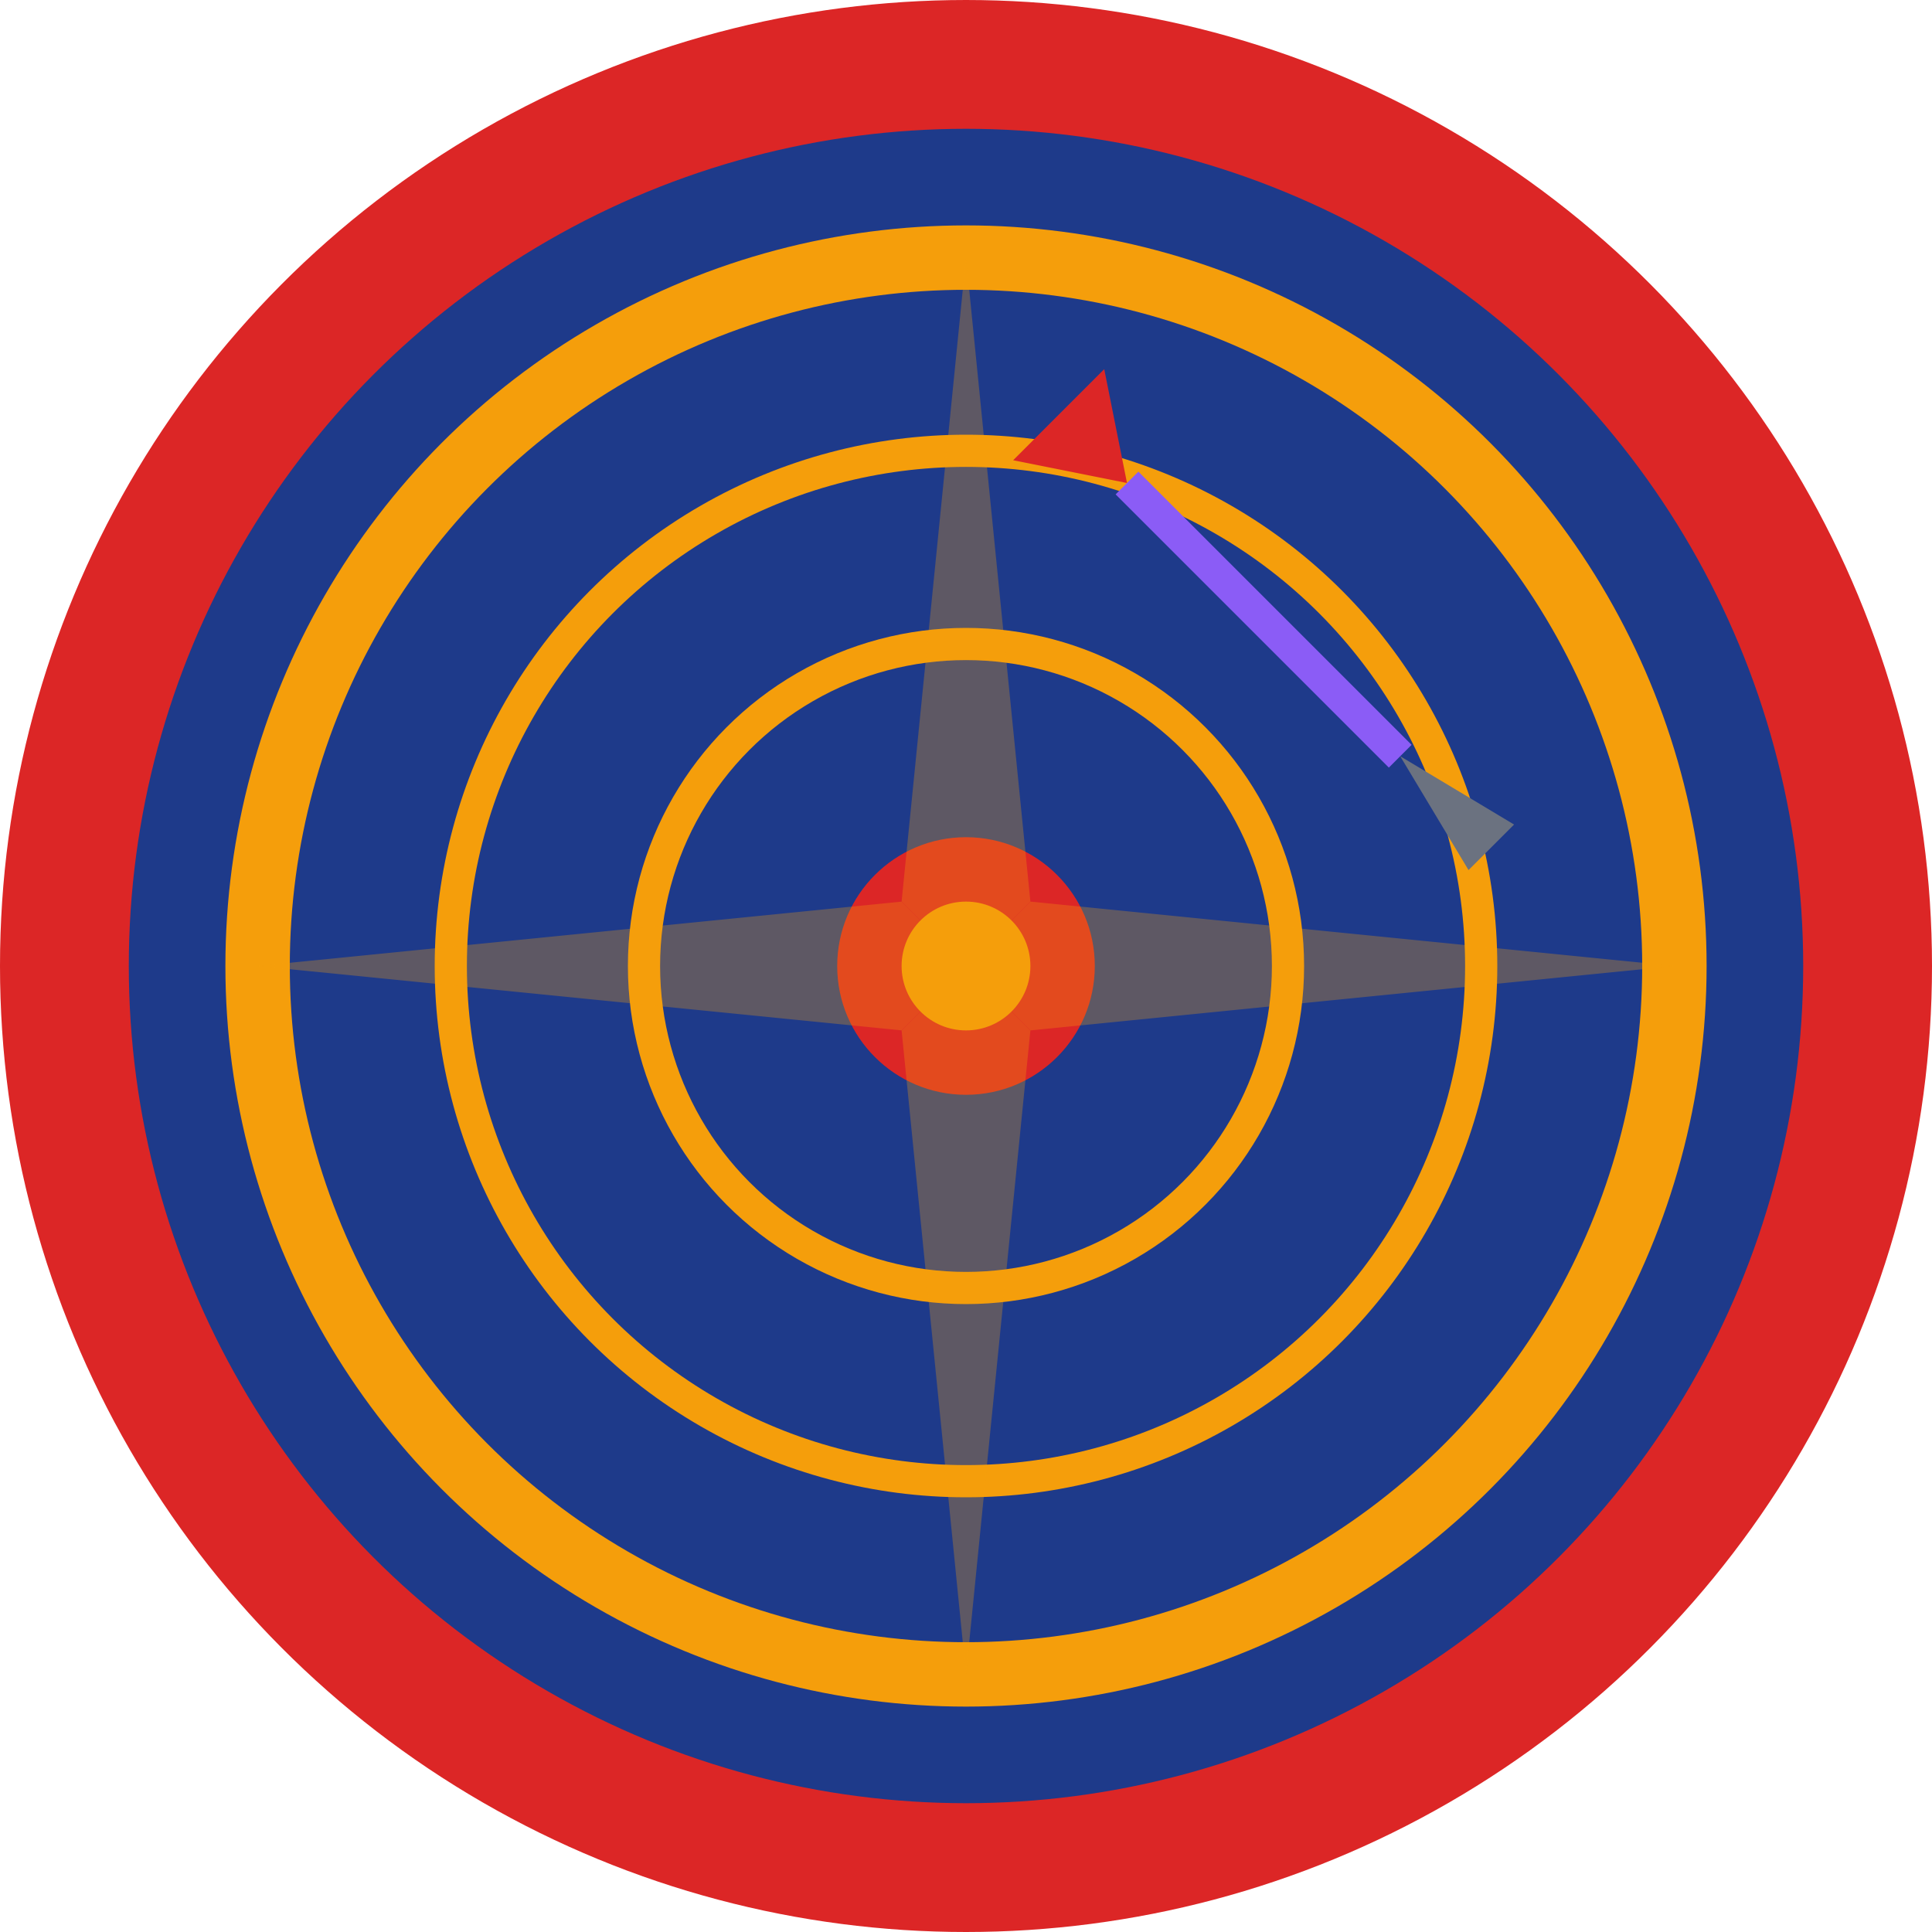 <?xml version="1.0" encoding="UTF-8"?>
<svg width="60" height="60" viewBox="0 0 60 60" fill="none" xmlns="http://www.w3.org/2000/svg">
  <!-- Background circle -->
  <circle cx="30" cy="30" r="28" fill="#1E3A8A" stroke="#DC2626" stroke-width="4"/>
  
  <!-- Dartboard rings -->
  <circle cx="30" cy="30" r="22" fill="none" stroke="#F59E0B" stroke-width="2"/>
  <circle cx="30" cy="30" r="16" fill="none" stroke="#F59E0B" stroke-width="1"/>
  <circle cx="30" cy="30" r="10" fill="none" stroke="#F59E0B" stroke-width="1"/>
  
  <!-- Center bullseye -->
  <circle cx="30" cy="30" r="4" fill="#DC2626"/>
  <circle cx="30" cy="30" r="2" fill="#F59E0B"/>
  
  <!-- Dart -->
  <g transform="translate(35, 15) rotate(45)">
    <!-- Dart shaft -->
    <rect x="0" y="-0.5" width="12" height="1" fill="#8B5CF6"/>
    <!-- Dart point -->
    <polygon points="12,0 16,-1 16,1" fill="#6B7280"/>
    <!-- Dart flights -->
    <polygon points="0,0 -3,-2 -3,2" fill="#DC2626"/>
  </g>
  
  <!-- Dartboard segments (simplified) -->
  <g opacity="0.3">
    <path d="M30 8 L32 28 L30 30 L28 28 Z" fill="#F59E0B"/>
    <path d="M52 30 L32 32 L30 30 L32 28 Z" fill="#F59E0B"/>
    <path d="M30 52 L28 32 L30 30 L32 32 Z" fill="#F59E0B"/>
    <path d="M8 30 L28 28 L30 30 L28 32 Z" fill="#F59E0B"/>
  </g>
</svg>